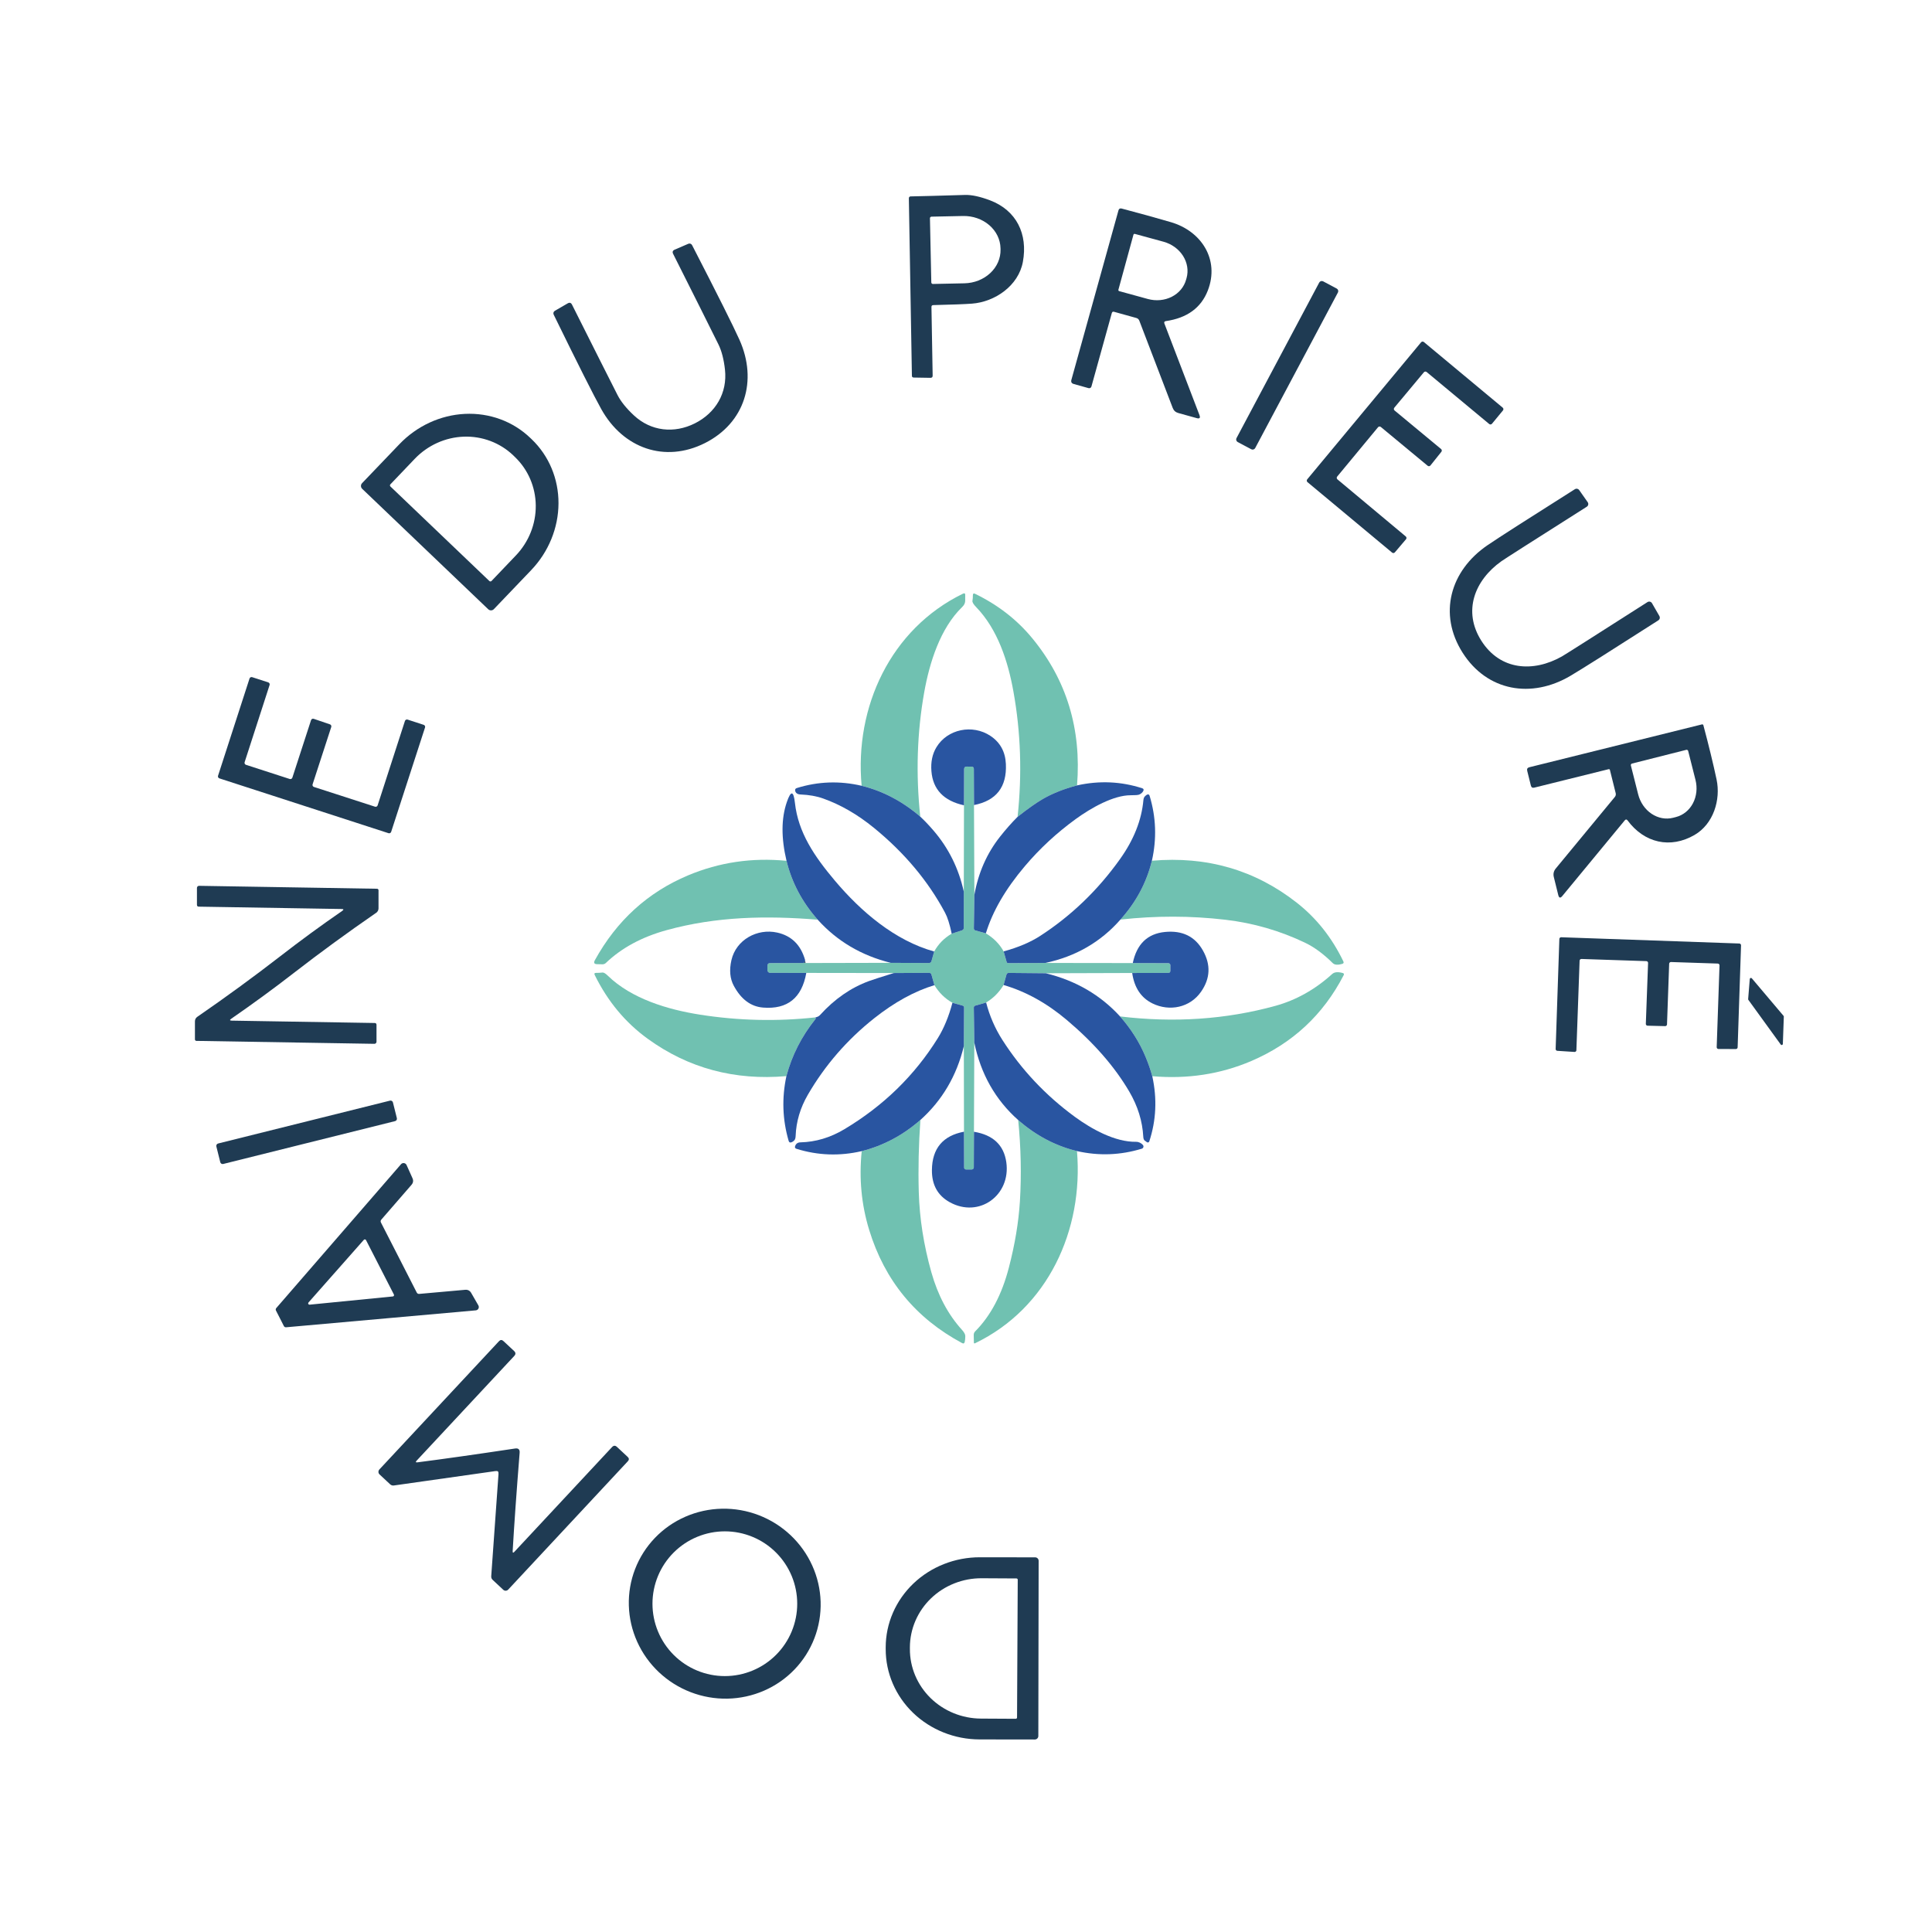 <svg xmlns="http://www.w3.org/2000/svg" width="274" height="274" viewBox="0 0 274 274" fill="none"><path d="M132.364 43.27C132.185 43.274 132.097 43.363 132.101 43.539L132.271 53.271C132.274 53.483 132.168 53.587 131.953 53.584L129.586 53.545C129.414 53.542 129.328 53.454 129.328 53.282L128.895 28.107C128.894 28.075 128.9 28.043 128.912 28.012C128.923 27.982 128.941 27.954 128.963 27.931C128.986 27.908 129.013 27.889 129.042 27.876C129.072 27.863 129.104 27.856 129.136 27.855C130.689 27.826 133.266 27.756 136.868 27.647C137.8 27.621 138.973 27.873 140.387 28.403C144.173 29.833 145.79 33.198 145.067 37.133C144.447 40.536 141.083 42.821 137.849 43.062C136.903 43.135 135.075 43.205 132.364 43.27ZM131.887 30.957L132.079 40.053C132.08 40.112 132.105 40.168 132.147 40.209C132.189 40.25 132.245 40.273 132.304 40.273L136.775 40.179C137.461 40.165 138.138 40.03 138.766 39.782C139.395 39.533 139.964 39.176 140.439 38.731C140.915 38.287 141.289 37.763 141.54 37.189C141.79 36.616 141.912 36.005 141.899 35.39L141.894 35.204C141.868 33.963 141.293 32.785 140.297 31.928C139.3 31.071 137.962 30.605 136.578 30.633L132.106 30.727C132.077 30.727 132.048 30.734 132.021 30.746C131.994 30.758 131.969 30.775 131.949 30.796C131.929 30.818 131.913 30.843 131.902 30.87C131.892 30.898 131.886 30.927 131.887 30.957Z" fill="#1F3B53"></path><path d="M165.14 45.89L170.11 58.867C170.264 59.272 170.132 59.416 169.716 59.299L167.113 58.576C166.725 58.47 166.46 58.231 166.318 57.858L161.583 45.49C161.506 45.285 161.362 45.154 161.15 45.095L157.994 44.218C157.833 44.175 157.729 44.233 157.681 44.394L154.788 54.817C154.777 54.858 154.757 54.898 154.73 54.932C154.704 54.966 154.671 54.995 154.633 55.016C154.595 55.038 154.554 55.051 154.511 55.056C154.468 55.062 154.424 55.059 154.382 55.047L152.289 54.461C151.975 54.377 151.862 54.177 151.949 53.863L158.624 29.833C158.69 29.603 158.84 29.517 159.073 29.576C161.609 30.244 163.94 30.889 166.066 31.51C170.379 32.776 172.998 36.815 171.294 41.204C170.34 43.656 168.358 45.101 165.348 45.539C165.132 45.572 165.063 45.689 165.14 45.89ZM160.75 33.28L158.613 41.095C158.603 41.135 158.609 41.177 158.629 41.213C158.65 41.249 158.683 41.275 158.723 41.287L162.794 42.404C163.948 42.719 165.168 42.605 166.185 42.088C167.202 41.572 167.934 40.694 168.219 39.648L168.285 39.418C168.427 38.9 168.455 38.356 168.367 37.818C168.28 37.28 168.078 36.757 167.775 36.28C167.471 35.803 167.071 35.382 166.597 35.039C166.123 34.696 165.585 34.44 165.014 34.283L160.942 33.171C160.902 33.161 160.86 33.166 160.824 33.187C160.788 33.207 160.762 33.241 160.75 33.28Z" fill="#1F3B53"></path><path d="M99.961 62.845C94.278 65.694 88.37 63.574 85.28 58.033C84.242 56.177 81.99 51.706 78.523 44.618C78.477 44.525 78.468 44.417 78.499 44.317C78.529 44.218 78.597 44.133 78.687 44.081L80.512 43.024C80.782 42.87 80.987 42.932 81.126 43.21C84.235 49.41 86.387 53.682 87.581 56.028C88.052 56.948 88.823 57.907 89.894 58.905C92.327 61.173 95.615 61.513 98.552 60.039C101.489 58.565 103.183 55.726 102.816 52.416C102.655 50.962 102.346 49.771 101.89 48.843C100.724 46.483 98.583 42.205 95.467 36.009C95.328 35.731 95.401 35.531 95.686 35.406L97.621 34.573C97.717 34.531 97.826 34.528 97.925 34.563C98.023 34.599 98.105 34.671 98.152 34.765C101.765 41.78 104.007 46.257 104.876 48.197C107.468 53.984 105.643 59.99 99.961 62.845Z" fill="#1F3B53"></path><path d="M178.015 63.545C177.964 63.641 177.877 63.713 177.772 63.745C177.668 63.777 177.555 63.766 177.459 63.715L175.533 62.691C175.437 62.64 175.365 62.552 175.333 62.448C175.302 62.344 175.312 62.231 175.364 62.135L187.095 40.071C187.146 39.975 187.234 39.903 187.338 39.871C187.442 39.839 187.555 39.85 187.651 39.901L189.577 40.925C189.673 40.976 189.745 41.064 189.777 41.168C189.809 41.272 189.798 41.385 189.747 41.481L178.015 63.545Z" fill="#1F3B53"></path><path d="M197.779 58.214L204.377 63.683C204.433 63.73 204.47 63.796 204.478 63.869C204.486 63.942 204.466 64.015 204.42 64.073L202.87 66.012C202.847 66.041 202.818 66.066 202.786 66.083C202.754 66.101 202.718 66.112 202.681 66.117C202.645 66.121 202.608 66.117 202.572 66.107C202.537 66.097 202.504 66.079 202.475 66.056L195.833 60.554C195.805 60.531 195.773 60.513 195.738 60.501C195.703 60.49 195.666 60.486 195.629 60.489C195.592 60.492 195.557 60.502 195.524 60.519C195.491 60.536 195.462 60.559 195.439 60.587L189.641 67.591C189.617 67.619 189.6 67.652 189.589 67.687C189.578 67.722 189.574 67.759 189.578 67.796C189.582 67.833 189.592 67.868 189.61 67.901C189.627 67.933 189.651 67.962 189.679 67.985L199.368 76.079C199.396 76.103 199.42 76.131 199.437 76.164C199.455 76.196 199.466 76.232 199.469 76.269C199.473 76.305 199.469 76.342 199.458 76.377C199.447 76.413 199.43 76.445 199.406 76.474L197.822 78.337C197.799 78.365 197.77 78.388 197.737 78.405C197.704 78.422 197.669 78.432 197.632 78.435C197.595 78.438 197.558 78.434 197.523 78.423C197.488 78.412 197.456 78.394 197.428 78.37L185.427 68.374C185.399 68.351 185.375 68.322 185.359 68.289C185.342 68.256 185.331 68.221 185.328 68.184C185.325 68.147 185.33 68.11 185.341 68.075C185.352 68.04 185.37 68.008 185.394 67.98L201.543 48.542C201.567 48.514 201.596 48.491 201.629 48.474C201.661 48.457 201.697 48.447 201.734 48.444C201.77 48.441 201.807 48.445 201.842 48.456C201.877 48.468 201.91 48.486 201.938 48.509L213.117 57.814C213.173 57.861 213.209 57.928 213.216 58.001C213.223 58.074 213.201 58.146 213.156 58.203L211.594 60.099C211.57 60.128 211.541 60.151 211.508 60.168C211.476 60.185 211.44 60.195 211.403 60.198C211.367 60.201 211.33 60.197 211.295 60.185C211.26 60.174 211.227 60.156 211.199 60.132L202.333 52.762C202.304 52.738 202.272 52.72 202.237 52.709C202.202 52.697 202.165 52.693 202.128 52.696C202.092 52.699 202.056 52.71 202.023 52.727C201.991 52.743 201.962 52.767 201.938 52.795L197.746 57.82C197.722 57.848 197.704 57.88 197.693 57.915C197.681 57.95 197.677 57.987 197.68 58.024C197.683 58.061 197.694 58.096 197.71 58.129C197.727 58.162 197.751 58.191 197.779 58.214Z" fill="#1F3B53"></path><path d="M51.369 69.328C51.315 69.277 51.272 69.215 51.241 69.148C51.211 69.08 51.194 69.007 51.192 68.932C51.19 68.858 51.203 68.784 51.229 68.714C51.256 68.645 51.296 68.581 51.347 68.528L56.641 62.998C59.109 60.416 62.449 58.869 65.927 58.698C69.405 58.528 72.735 59.747 75.186 62.089L75.399 62.291C77.849 64.633 79.219 67.904 79.207 71.386C79.194 74.868 77.801 78.275 75.333 80.858L70.04 86.392C69.936 86.499 69.795 86.561 69.646 86.564C69.497 86.567 69.353 86.511 69.245 86.409L51.369 69.328ZM55.37 68.993L69.404 82.403C69.445 82.442 69.499 82.463 69.556 82.462C69.612 82.461 69.666 82.438 69.706 82.397L73.163 78.775C74.996 76.858 76.01 74.309 75.983 71.689C75.956 69.07 74.891 66.594 73.021 64.807L72.785 64.576C71.859 63.691 70.763 63.002 69.56 62.548C68.357 62.094 67.07 61.883 65.774 61.929C64.477 61.975 63.196 62.276 62.003 62.815C60.81 63.354 59.73 64.12 58.822 65.07L55.364 68.692C55.325 68.733 55.304 68.787 55.305 68.844C55.306 68.9 55.329 68.954 55.37 68.993Z" fill="#1F3B53"></path><path d="M210.092 90.88C212.772 95.089 217.457 95.385 221.507 93.1C221.916 92.87 225.964 90.3 233.651 85.389C233.702 85.357 233.76 85.335 233.82 85.325C233.88 85.315 233.942 85.317 234.001 85.331C234.06 85.346 234.116 85.372 234.165 85.408C234.214 85.445 234.255 85.49 234.286 85.543L235.344 87.379C235.4 87.477 235.417 87.593 235.39 87.703C235.364 87.813 235.296 87.909 235.201 87.971C228.53 92.245 224.378 94.866 222.745 95.834C217.2 99.122 210.914 98.043 207.434 92.574C203.954 87.105 205.637 80.956 210.963 77.323C212.534 76.252 216.668 73.602 223.365 69.371C223.46 69.313 223.574 69.293 223.684 69.316C223.794 69.338 223.891 69.401 223.956 69.492L225.173 71.224C225.208 71.274 225.232 71.331 225.244 71.391C225.256 71.451 225.256 71.512 225.243 71.572C225.231 71.632 225.207 71.689 225.172 71.739C225.138 71.789 225.093 71.832 225.042 71.865C217.34 76.749 213.3 79.329 212.92 79.603C209.133 82.304 207.418 86.672 210.092 90.88Z" fill="#1F3B53"></path><path d="M44.519 111.606L53.183 114.406C53.257 114.431 53.338 114.425 53.408 114.39C53.478 114.355 53.531 114.294 53.556 114.22L57.43 102.246C57.442 102.209 57.461 102.175 57.486 102.145C57.511 102.115 57.542 102.091 57.577 102.073C57.611 102.055 57.649 102.044 57.688 102.041C57.727 102.038 57.766 102.042 57.803 102.054L60.093 102.8C60.167 102.825 60.228 102.878 60.263 102.948C60.298 103.017 60.304 103.098 60.28 103.172L55.474 117.979C55.449 118.053 55.396 118.114 55.326 118.149C55.256 118.184 55.175 118.19 55.101 118.165L31.11 110.389C31.036 110.364 30.975 110.311 30.94 110.241C30.905 110.172 30.899 110.091 30.924 110.017L35.39 96.224C35.415 96.15 35.468 96.089 35.538 96.054C35.607 96.019 35.688 96.013 35.762 96.037L38.047 96.777C38.121 96.802 38.182 96.855 38.217 96.925C38.252 96.995 38.258 97.076 38.234 97.15L34.694 108.093C34.669 108.167 34.675 108.248 34.71 108.318C34.745 108.388 34.806 108.441 34.88 108.466L41.089 110.477C41.163 110.501 41.244 110.495 41.313 110.461C41.383 110.426 41.437 110.365 41.462 110.291L44.114 102.131C44.126 102.094 44.146 102.059 44.172 102.03C44.197 102 44.229 101.976 44.264 101.959C44.299 101.941 44.337 101.931 44.377 101.929C44.416 101.926 44.455 101.932 44.492 101.945L46.794 102.728C46.867 102.753 46.928 102.806 46.963 102.876C46.998 102.946 47.004 103.027 46.98 103.101L44.333 111.233C44.309 111.307 44.315 111.388 44.349 111.458C44.384 111.528 44.445 111.581 44.519 111.606Z" fill="#1F3B53"></path><path d="M230.428 116.341L221.573 127.07C221.295 127.41 221.103 127.366 220.997 126.939L220.367 124.391C220.254 123.941 220.345 123.536 220.641 123.174L229.015 113.031C229.146 112.87 229.188 112.689 229.141 112.488L228.324 109.211C228.299 109.105 228.233 109.065 228.127 109.091L217.594 111.704C217.339 111.767 217.178 111.67 217.112 111.414L216.591 109.315C216.526 109.045 216.628 108.877 216.898 108.811L241.377 102.734C241.419 102.724 241.463 102.73 241.499 102.751C241.536 102.773 241.563 102.808 241.575 102.849C242.349 105.753 242.974 108.321 243.449 110.554C244.057 113.425 243.005 116.861 240.32 118.417C236.9 120.401 233.201 119.563 230.823 116.352C230.695 116.183 230.564 116.18 230.428 116.341ZM239.147 106.345L231.453 108.29C231.396 108.306 231.347 108.343 231.317 108.395C231.287 108.446 231.279 108.507 231.294 108.564L232.33 112.663C232.473 113.227 232.714 113.76 233.04 114.232C233.366 114.704 233.77 115.105 234.229 115.413C234.689 115.72 235.195 115.929 235.718 116.026C236.241 116.123 236.771 116.107 237.278 115.979L237.684 115.875C238.708 115.615 239.576 114.913 240.096 113.925C240.616 112.936 240.746 111.741 240.457 110.603L239.421 106.509C239.414 106.481 239.401 106.453 239.384 106.429C239.366 106.406 239.344 106.385 239.318 106.37C239.293 106.355 239.265 106.345 239.235 106.34C239.206 106.336 239.176 106.338 239.147 106.345Z" fill="#1F3B53"></path><path d="M39.73 135.63C42.547 133.442 45.478 131.295 48.525 129.191C48.781 129.012 48.754 128.921 48.443 128.917L28.189 128.583C28.017 128.579 27.931 128.49 27.931 128.314V125.925C27.931 125.886 27.939 125.847 27.954 125.81C27.97 125.774 27.992 125.741 28.02 125.714C28.048 125.686 28.081 125.664 28.118 125.65C28.154 125.635 28.194 125.628 28.233 125.629L53.479 126.045C53.533 126.045 53.585 126.067 53.623 126.106C53.661 126.145 53.682 126.198 53.682 126.254V128.824C53.682 128.947 53.653 129.069 53.596 129.178C53.54 129.286 53.458 129.379 53.359 129.449C49.274 132.265 45.354 135.129 41.599 138.041C38.782 140.226 35.85 142.37 32.803 144.475C32.547 144.654 32.575 144.745 32.885 144.749L53.139 145.083C53.311 145.087 53.397 145.176 53.397 145.351V147.741C53.397 147.78 53.389 147.819 53.374 147.855C53.359 147.892 53.337 147.924 53.308 147.952C53.28 147.98 53.247 148.001 53.211 148.016C53.174 148.03 53.135 148.037 53.096 148.037L27.849 147.62C27.796 147.62 27.744 147.598 27.706 147.559C27.668 147.52 27.646 147.467 27.646 147.412V144.842C27.646 144.718 27.676 144.597 27.732 144.488C27.789 144.379 27.87 144.286 27.97 144.217C32.054 141.4 35.974 138.538 39.73 135.63Z" fill="#1F3B53"></path><path d="M224.022 136.244L223.567 148.947C223.566 148.98 223.558 149.013 223.544 149.044C223.529 149.074 223.509 149.101 223.484 149.124C223.459 149.146 223.43 149.163 223.398 149.174C223.366 149.185 223.332 149.19 223.299 149.188L220.855 149.029C220.79 149.023 220.73 148.993 220.687 148.944C220.644 148.895 220.622 148.831 220.625 148.766L221.151 133.164C221.152 133.131 221.16 133.099 221.174 133.069C221.188 133.038 221.208 133.012 221.232 132.989C221.257 132.967 221.285 132.949 221.316 132.938C221.348 132.927 221.381 132.922 221.414 132.923L246.677 133.811C246.71 133.812 246.742 133.82 246.772 133.834C246.802 133.848 246.829 133.868 246.852 133.892C246.874 133.917 246.891 133.945 246.903 133.977C246.914 134.008 246.919 134.041 246.918 134.074L246.435 148.53C246.435 148.563 246.428 148.596 246.414 148.626C246.401 148.657 246.382 148.684 246.358 148.707C246.334 148.73 246.306 148.748 246.275 148.76C246.244 148.772 246.211 148.777 246.178 148.777L243.717 148.771C243.683 148.771 243.65 148.764 243.618 148.751C243.587 148.738 243.559 148.718 243.535 148.694C243.512 148.669 243.493 148.64 243.481 148.608C243.469 148.576 243.464 148.542 243.465 148.508L243.865 136.918C243.867 136.885 243.862 136.852 243.85 136.821C243.839 136.79 243.822 136.761 243.799 136.736C243.777 136.712 243.75 136.692 243.72 136.678C243.69 136.664 243.657 136.656 243.624 136.655L236.988 136.436C236.955 136.434 236.922 136.439 236.891 136.451C236.859 136.462 236.831 136.479 236.806 136.502C236.782 136.524 236.762 136.551 236.748 136.581C236.734 136.611 236.726 136.644 236.725 136.677L236.418 145.286C236.415 145.352 236.387 145.414 236.338 145.459C236.29 145.504 236.226 145.529 236.16 145.527L233.662 145.467C233.628 145.466 233.595 145.459 233.564 145.445C233.534 145.431 233.506 145.412 233.483 145.387C233.46 145.363 233.442 145.334 233.43 145.302C233.419 145.271 233.414 145.237 233.415 145.204L233.733 136.573C233.734 136.54 233.729 136.507 233.718 136.475C233.707 136.444 233.689 136.416 233.667 136.391C233.644 136.367 233.617 136.347 233.587 136.333C233.557 136.319 233.525 136.311 233.492 136.31L224.285 136.003C224.252 136.001 224.219 136.006 224.188 136.018C224.157 136.029 224.128 136.046 224.104 136.069C224.079 136.091 224.06 136.118 224.046 136.148C224.032 136.178 224.024 136.211 224.022 136.244Z" fill="#1F3B53"></path><path d="M114.236 136.578C114.152 136.538 114.07 136.536 113.989 136.573C114.092 136.445 114.157 136.312 114.187 136.173L114.236 136.578Z" fill="#1F3B53"></path><path d="M252.551 148.141L247.959 141.806C247.935 141.775 247.923 141.736 247.926 141.697L248.156 138.841C248.159 138.809 248.171 138.778 248.191 138.752C248.211 138.726 248.239 138.707 248.27 138.697C248.301 138.687 248.335 138.686 248.366 138.696C248.398 138.705 248.426 138.723 248.447 138.748L252.946 144.069C252.973 144.101 252.986 144.143 252.984 144.184L252.847 148.053C252.845 148.087 252.832 148.119 252.811 148.145C252.791 148.172 252.762 148.191 252.73 148.2C252.697 148.21 252.663 148.209 252.631 148.199C252.599 148.188 252.571 148.168 252.551 148.141Z" fill="#1F3B53"></path><path d="M56.284 158.58C56.295 158.624 56.297 158.67 56.291 158.715C56.284 158.76 56.268 158.803 56.245 158.842C56.222 158.881 56.191 158.915 56.154 158.941C56.118 158.968 56.077 158.988 56.032 158.999L31.658 165.076C31.614 165.087 31.569 165.089 31.524 165.083C31.479 165.076 31.436 165.06 31.397 165.037C31.358 165.014 31.324 164.983 31.297 164.946C31.27 164.91 31.251 164.869 31.24 164.825L30.683 162.591C30.672 162.547 30.67 162.502 30.677 162.457C30.683 162.412 30.699 162.369 30.722 162.33C30.745 162.291 30.776 162.257 30.813 162.23C30.849 162.203 30.891 162.184 30.935 162.173L55.309 156.096C55.353 156.085 55.398 156.083 55.443 156.089C55.488 156.096 55.531 156.111 55.57 156.135C55.609 156.158 55.643 156.189 55.67 156.225C55.697 156.262 55.716 156.303 55.727 156.347L56.284 158.58Z" fill="#1F3B53"></path><path d="M56.565 178.341C56.612 178.436 57.458 180.091 59.102 183.306C59.178 183.452 59.299 183.518 59.464 183.503L65.968 182.922C66.352 182.889 66.639 183.039 66.829 183.372L67.842 185.131C67.882 185.199 67.904 185.277 67.906 185.357C67.908 185.436 67.89 185.515 67.853 185.585C67.817 185.656 67.763 185.716 67.697 185.76C67.631 185.804 67.554 185.831 67.475 185.838L40.568 188.238C40.507 188.244 40.445 188.231 40.391 188.201C40.336 188.171 40.291 188.124 40.261 188.068C40.093 187.728 39.907 187.361 39.703 186.967C39.502 186.568 39.313 186.201 39.138 185.865C39.11 185.809 39.098 185.746 39.105 185.685C39.112 185.623 39.137 185.566 39.176 185.52L56.877 165.107C56.929 165.048 56.995 165.003 57.07 164.976C57.144 164.949 57.224 164.941 57.302 164.953C57.38 164.965 57.453 164.997 57.516 165.045C57.579 165.092 57.629 165.155 57.66 165.227L58.493 167.08C58.654 167.427 58.609 167.746 58.356 168.039L54.077 172.971C53.971 173.095 53.954 173.232 54.027 173.382C55.671 176.597 56.517 178.25 56.565 178.341ZM55.715 183.865C55.746 183.862 55.776 183.852 55.801 183.835C55.827 183.818 55.848 183.795 55.863 183.768C55.878 183.741 55.885 183.71 55.885 183.679C55.885 183.648 55.878 183.618 55.863 183.591L51.907 175.87C51.892 175.843 51.872 175.821 51.848 175.804C51.823 175.787 51.795 175.776 51.766 175.773C51.736 175.769 51.706 175.772 51.678 175.782C51.65 175.793 51.625 175.809 51.605 175.831L43.747 184.725C43.723 184.753 43.708 184.787 43.704 184.824C43.699 184.86 43.706 184.897 43.722 184.93C43.738 184.962 43.764 184.989 43.796 185.008C43.827 185.026 43.864 185.034 43.9 185.032L55.715 183.865Z" fill="#1F3B53"></path><path d="M73.558 205.527C73.671 205.63 73.717 205.805 73.695 206.053C73.249 211.636 72.92 216.275 72.708 219.973C72.694 220.236 72.776 220.27 72.955 220.077L86.797 205.231C87.024 204.987 87.258 204.978 87.499 205.204L89.017 206.618C89.232 206.819 89.24 207.027 89.039 207.243L72.073 225.442C71.982 225.538 71.858 225.594 71.727 225.599C71.597 225.605 71.471 225.558 71.377 225.469L69.881 224.072C69.724 223.929 69.652 223.752 69.667 223.54C70.01 218.71 70.354 213.884 70.697 209.062C70.708 208.872 70.683 208.746 70.621 208.684C70.555 208.625 70.427 208.609 70.237 208.635C65.451 209.314 60.661 209.994 55.868 210.673C55.657 210.702 55.474 210.644 55.32 210.498L53.824 209.1C53.729 209.013 53.674 208.891 53.67 208.76C53.666 208.63 53.713 208.502 53.802 208.404L70.769 190.211C70.969 189.995 71.178 189.988 71.393 190.189L72.911 191.603C73.152 191.826 73.16 192.059 72.933 192.304L59.091 207.149C58.912 207.343 58.952 207.423 59.211 207.391C62.886 206.919 67.491 206.267 73.026 205.434C73.275 205.394 73.452 205.425 73.558 205.527Z" fill="#1F3B53"></path><path d="M115.498 232.343C114.862 233.991 113.904 235.495 112.677 236.771C111.451 238.047 109.981 239.068 108.35 239.778C106.72 240.487 104.962 240.87 103.176 240.906C101.39 240.941 99.611 240.627 97.942 239.983C96.272 239.339 94.744 238.376 93.444 237.151C92.145 235.925 91.1 234.46 90.369 232.839C89.638 231.219 89.235 229.474 89.183 227.705C89.131 225.937 89.432 224.178 90.068 222.531C90.704 220.883 91.662 219.378 92.888 218.103C94.115 216.827 95.585 215.805 97.215 215.096C98.845 214.387 100.604 214.003 102.39 213.968C104.176 213.933 105.954 214.246 107.624 214.891C109.294 215.535 110.822 216.497 112.121 217.723C113.421 218.949 114.466 220.414 115.197 222.035C115.928 223.655 116.331 225.4 116.383 227.168C116.434 228.937 116.134 230.696 115.498 232.343ZM113.063 227.442C113.063 226.094 112.798 224.76 112.282 223.514C111.766 222.269 111.01 221.138 110.057 220.185C109.104 219.231 107.972 218.475 106.727 217.96C105.482 217.444 104.147 217.178 102.799 217.178C101.451 217.178 100.117 217.444 98.871 217.96C97.626 218.475 96.495 219.231 95.541 220.185C94.588 221.138 93.832 222.269 93.316 223.514C92.801 224.76 92.535 226.094 92.535 227.442C92.535 230.165 93.617 232.775 95.541 234.7C97.466 236.625 100.077 237.706 102.799 237.706C105.521 237.706 108.132 236.625 110.057 234.7C111.982 232.775 113.063 230.165 113.063 227.442Z" fill="#1F3B53"></path><path d="M147.258 246.205C147.258 246.27 147.246 246.334 147.221 246.394C147.196 246.454 147.16 246.508 147.114 246.554C147.068 246.6 147.014 246.636 146.954 246.661C146.894 246.686 146.83 246.699 146.765 246.699L138.929 246.688C135.391 246.682 132.001 245.329 129.504 242.927C127.007 240.526 125.607 237.272 125.612 233.881V233.618C125.615 231.939 125.963 230.277 126.636 228.727C127.309 227.177 128.294 225.769 129.534 224.584C130.775 223.399 132.247 222.459 133.866 221.82C135.486 221.18 137.221 220.852 138.973 220.855L146.809 220.866C146.94 220.866 147.065 220.918 147.158 221.01C147.25 221.103 147.302 221.228 147.302 221.359L147.258 246.205ZM144.239 243.581L144.337 224.039C144.337 223.991 144.318 223.945 144.285 223.911C144.251 223.877 144.205 223.858 144.157 223.858L139.23 223.831C137.899 223.823 136.579 224.07 135.347 224.558C134.114 225.045 132.993 225.763 132.047 226.671C131.101 227.579 130.348 228.659 129.833 229.849C129.318 231.039 129.049 232.316 129.043 233.607V233.859C129.03 236.464 130.085 238.967 131.974 240.819C133.864 242.671 136.434 243.719 139.121 243.734L144.053 243.761C144.077 243.762 144.101 243.758 144.123 243.749C144.146 243.74 144.167 243.727 144.184 243.71C144.201 243.694 144.215 243.673 144.225 243.651C144.234 243.629 144.239 243.605 144.239 243.581Z" fill="#1F3B53"></path><path d="M130.512 115.814C127.98 113.641 125.209 112.183 122.198 111.441C121.168 100.268 126.308 89.198 136.551 84.206C136.799 84.085 136.912 84.162 136.89 84.436C136.841 85.143 137.055 85.515 136.441 86.107C133.339 89.116 131.827 93.977 131.076 98.169C130.06 103.875 129.872 109.757 130.512 115.814Z" fill="#70C1B1"></path><path d="M152.749 111.387C150.864 111.887 149.237 112.536 147.867 113.332C146.95 113.865 145.766 114.702 144.316 115.842C144.966 109.796 144.769 103.87 143.724 98.065C142.957 93.779 141.488 89.258 138.452 86.113C138.058 85.707 137.879 85.406 137.915 85.209C137.959 84.953 137.979 84.694 137.975 84.43C137.975 84.182 138.085 84.113 138.304 84.222C141.537 85.797 144.228 87.886 146.376 90.491C151.264 96.413 153.389 103.378 152.749 111.387Z" fill="#70C1B1"></path><path d="M138.134 114.176L138.189 126.917L138.112 131.674C138.112 131.738 138.133 131.8 138.172 131.852C138.21 131.903 138.264 131.941 138.326 131.959L139.817 132.37C140.92 133.031 141.76 133.884 142.338 134.929L142.765 136.43C142.777 136.478 142.805 136.519 142.844 136.549C142.882 136.579 142.93 136.595 142.979 136.595L148.25 136.567L160.652 136.584L165.704 136.6C165.778 136.6 165.849 136.63 165.902 136.682C165.954 136.734 165.984 136.805 165.984 136.88V137.674C165.984 137.875 165.883 137.976 165.682 137.976L160.569 137.992L148.311 138.03L143.077 137.981C142.898 137.977 142.785 138.061 142.738 138.233L142.327 139.696C141.695 140.741 140.871 141.569 139.855 142.179L138.31 142.623C138.25 142.64 138.198 142.676 138.162 142.725C138.125 142.775 138.106 142.835 138.107 142.897L138.178 147.867L138.129 160.509L138.107 165.562C138.107 165.601 138.099 165.639 138.084 165.675C138.07 165.711 138.048 165.744 138.02 165.771C137.993 165.799 137.96 165.82 137.924 165.835C137.888 165.85 137.85 165.858 137.811 165.858H137.027C136.83 165.858 136.731 165.759 136.731 165.562L136.715 160.498L136.693 148.371L136.726 142.891C136.726 142.749 136.655 142.657 136.512 142.617L135.077 142.217C134.017 141.618 133.166 140.785 132.523 139.718L132.101 138.222C132.05 138.054 131.936 137.97 131.761 137.97L126.769 137.997L114.351 137.981L109.216 137.97C109.118 137.97 109.023 137.931 108.953 137.861C108.883 137.791 108.844 137.696 108.844 137.597V136.973C108.844 136.717 108.972 136.589 109.227 136.589L113.989 136.573C114.07 136.536 114.152 136.538 114.236 136.578L126.325 136.551L131.745 136.578C131.825 136.58 131.903 136.555 131.968 136.508C132.032 136.46 132.079 136.392 132.101 136.315L132.49 134.945C133.071 133.886 133.898 133.042 134.972 132.413L136.419 131.948C136.591 131.893 136.678 131.774 136.682 131.591L136.688 126.451L136.715 114.209L136.731 109.09C136.731 108.838 136.858 108.714 137.11 108.718L137.8 108.729C138.008 108.732 138.112 108.838 138.112 109.047L138.134 114.176Z" fill="#70C1B1"></path><path d="M111.545 122.084C112.294 125.167 113.77 127.951 115.973 130.435C108.707 129.838 101.599 129.969 94.525 131.92C91.017 132.888 88.149 134.439 85.921 136.573C85.789 136.697 85.632 136.759 85.45 136.759L84.693 136.743C84.27 136.735 84.16 136.547 84.365 136.178C87.463 130.559 91.867 126.55 97.577 124.149C102.005 122.29 106.661 121.601 111.545 122.084Z" fill="#70C1B1"></path><path d="M158.898 130.418C161.119 127.952 162.608 125.17 163.364 122.072C171.142 121.393 177.994 123.378 183.92 128.029C186.7 130.21 188.899 132.983 190.518 136.348C190.602 136.523 190.552 136.638 190.37 136.693C189.73 136.887 189.277 136.852 189.011 136.589C187.706 135.296 186.417 134.342 185.142 133.728C181.55 132 177.764 130.904 173.782 130.44C168.872 129.867 163.91 129.859 158.898 130.418Z" fill="#70C1B1"></path><path d="M115.644 144.288C115.699 144.383 115.703 144.46 115.655 144.518C113.69 146.966 112.314 149.666 111.529 152.618C104.175 153.257 97.623 151.494 91.872 147.33C88.694 145.032 86.188 142.02 84.354 138.293C84.244 138.074 84.312 137.968 84.556 137.975C84.834 137.979 85.128 137.963 85.439 137.926C85.618 137.904 85.866 138.048 86.184 138.359C89.56 141.652 94.705 143.181 99.259 143.899C104.703 144.754 110.164 144.884 115.644 144.288Z" fill="#70C1B1"></path><path d="M163.419 152.629C163.178 151.745 162.86 150.83 162.465 149.883C161.618 147.837 160.412 145.927 158.849 144.151C166.521 145.076 173.853 144.579 180.845 142.661C183.812 141.846 186.508 140.337 188.934 138.134C189.244 137.853 189.739 137.805 190.419 137.992C190.598 138.039 190.645 138.143 190.561 138.304C187.657 143.927 183.286 147.985 177.448 150.481C173.082 152.344 168.406 153.06 163.419 152.629Z" fill="#70C1B1"></path><path d="M130.534 158.833C130.285 162.332 130.208 165.741 130.303 169.058C130.409 172.792 131.003 176.58 132.084 180.424C133.009 183.708 134.459 186.437 136.436 188.611C136.746 188.954 136.901 189.248 136.901 189.493C136.898 189.826 136.87 190.1 136.819 190.315C136.764 190.531 136.64 190.585 136.447 190.48C129.856 186.947 125.463 181.596 123.267 174.429C122.167 170.837 121.815 167.113 122.21 163.255C125.26 162.491 128.035 161.017 130.534 158.833Z" fill="#70C1B1"></path><path d="M152.739 163.249C153.681 174.434 148.629 185.52 138.288 190.501C138.175 190.556 138.118 190.519 138.118 190.392L138.096 189.334C138.092 189.126 138.164 188.95 138.31 188.808C140.494 186.612 142.084 183.604 143.077 179.782C143.936 176.494 144.458 173.362 144.645 170.384C144.875 166.621 144.794 162.776 144.404 158.849C146.917 161.044 149.695 162.511 152.739 163.249Z" fill="#70C1B1"></path><path d="M138.135 114.176L138.113 109.047C138.113 108.838 138.008 108.732 137.8 108.729L137.11 108.718C136.858 108.714 136.732 108.838 136.732 109.091L136.715 114.209C133.844 113.577 132.304 111.966 132.096 109.375C131.99 108.068 132.227 106.933 132.808 105.972C134.37 103.391 137.915 102.679 140.453 104.356C141.844 105.276 142.579 106.61 142.656 108.356C142.805 111.611 141.298 113.551 138.135 114.176Z" fill="#2955A1"></path><path d="M122.199 111.442C125.209 112.183 127.98 113.641 130.512 115.815C131.104 116.363 131.726 117.017 132.38 117.777C134.525 120.264 135.961 123.156 136.688 126.451L136.682 131.592C136.679 131.774 136.591 131.893 136.419 131.948L134.972 132.414C134.691 131.08 134.377 130.09 134.03 129.443C131.63 124.95 128.27 120.94 123.952 117.415C121.625 115.515 119.216 114.123 116.724 113.239C115.814 112.914 114.749 112.726 113.529 112.675C113.094 112.653 112.842 112.477 112.773 112.149C112.733 111.955 112.808 111.827 112.998 111.765C116.019 110.822 119.086 110.715 122.199 111.442Z" fill="#2955A1"></path><path d="M139.817 132.369L138.326 131.958C138.265 131.94 138.21 131.903 138.172 131.852C138.133 131.8 138.112 131.738 138.113 131.673L138.189 126.917C138.741 123.786 139.954 121.033 141.828 118.658C142.632 117.639 143.461 116.7 144.316 115.842C145.766 114.702 146.95 113.865 147.867 113.332C149.237 112.535 150.865 111.887 152.75 111.386C155.906 110.685 158.986 110.82 161.989 111.792C162.19 111.858 162.241 111.986 162.142 112.176C162.025 112.402 161.83 112.574 161.556 112.691C161.392 112.756 160.992 112.787 160.356 112.784C157.912 112.778 154.744 114.576 152.585 116.143C149.871 118.112 147.454 120.35 145.335 122.856C142.592 126.1 140.752 129.271 139.817 132.369Z" fill="#2955A1"></path><path d="M132.49 134.945L132.101 136.315C132.079 136.392 132.032 136.46 131.968 136.508C131.903 136.555 131.825 136.58 131.745 136.578L126.325 136.551C122.164 135.517 118.713 133.478 115.973 130.435C113.77 127.951 112.295 125.167 111.546 122.084C110.778 118.839 110.793 116.063 111.589 113.754C112.163 112.081 112.547 112.123 112.74 113.88C113.206 118.072 115.48 121.431 118.412 124.906C122.111 129.295 126.928 133.405 132.49 134.945Z" fill="#2955A1"></path><path d="M163.364 122.072C162.608 125.17 161.119 127.953 158.898 130.419C156.1 133.604 152.551 135.654 148.251 136.567L142.979 136.594C142.93 136.595 142.882 136.579 142.844 136.549C142.805 136.519 142.777 136.477 142.765 136.43L142.338 134.929C144.409 134.362 146.137 133.63 147.522 132.731C151.931 129.871 155.702 126.245 158.832 121.853C160.794 119.11 161.903 116.318 162.159 113.48C162.181 113.235 162.259 113.047 162.394 112.915C162.508 112.806 162.603 112.733 162.679 112.696C162.862 112.619 162.983 112.676 163.041 112.866C163.958 115.891 164.066 118.96 163.364 122.072Z" fill="#2955A1"></path><path d="M114.187 136.173C114.158 136.312 114.092 136.445 113.99 136.573L109.227 136.589C108.972 136.589 108.844 136.717 108.844 136.973V137.598C108.844 137.696 108.883 137.791 108.953 137.861C109.023 137.931 109.118 137.97 109.217 137.97L114.351 137.981C113.716 141.536 111.672 143.174 108.219 142.897C106.487 142.758 105.105 141.729 104.071 139.811C103.523 138.799 103.41 137.587 103.731 136.173C104.389 133.279 107.392 131.63 110.225 132.26C112.26 132.713 113.58 134.017 114.187 136.173Z" fill="#2955A1"></path><path d="M160.57 137.992L165.682 137.976C165.883 137.976 165.984 137.875 165.984 137.674V136.88C165.984 136.805 165.954 136.734 165.902 136.682C165.85 136.63 165.778 136.6 165.704 136.6L160.652 136.584C161.214 133.887 162.738 132.417 165.222 132.172C167.684 131.931 169.478 132.81 170.603 134.808C171.732 136.814 171.648 138.754 170.351 140.628C168.779 142.913 165.863 143.494 163.447 142.31C161.828 141.514 160.869 140.074 160.57 137.992Z" fill="#2955A1"></path><path d="M132.523 139.718C129.713 140.566 126.869 142.128 123.991 144.404C120.147 147.447 117.007 151.066 114.57 155.26C113.493 157.119 112.915 159.066 112.839 161.101C112.828 161.401 112.76 161.615 112.636 161.742C112.53 161.859 112.402 161.945 112.252 162C112.044 162.08 111.909 162.013 111.847 161.797C110.97 158.794 110.864 155.735 111.529 152.618C112.314 149.666 113.69 146.967 115.655 144.519C115.703 144.46 115.699 144.384 115.644 144.289C115.88 144.239 116.116 144.152 116.291 143.96C118.348 141.687 120.668 140.078 123.251 139.132C123.718 138.96 124.891 138.582 126.769 137.998L131.761 137.97C131.937 137.97 132.05 138.054 132.101 138.222L132.523 139.718Z" fill="#2955A1"></path><path d="M148.311 138.03C152.552 139.064 156.065 141.105 158.849 144.152C160.412 145.927 161.618 147.838 162.466 149.884C162.86 150.83 163.178 151.745 163.419 152.629C164.117 155.815 163.974 158.898 162.992 161.879C162.98 161.911 162.962 161.941 162.938 161.965C162.914 161.989 162.885 162.007 162.853 162.017C162.821 162.028 162.787 162.031 162.754 162.026C162.721 162.021 162.69 162.008 162.663 161.989C162.561 161.92 162.458 161.846 162.356 161.77C162.228 161.675 162.157 161.492 162.142 161.222C162.025 159.011 161.364 156.876 160.159 154.816C158.08 151.272 155.121 147.882 151.281 144.645C148.446 142.255 145.461 140.606 142.327 139.696L142.738 138.233C142.785 138.061 142.898 137.977 143.077 137.981L148.311 138.03Z" fill="#2955A1"></path><path d="M139.855 142.179C140.348 144.082 141.114 145.847 142.151 147.472C144.873 151.725 148.305 155.367 152.448 158.399C154.805 160.12 158.125 161.978 161.112 161.934C161.507 161.929 161.857 162.12 162.082 162.372C162.12 162.414 162.146 162.463 162.159 162.518C162.172 162.572 162.171 162.628 162.157 162.682C162.142 162.736 162.114 162.785 162.075 162.824C162.036 162.864 161.987 162.894 161.934 162.91C158.898 163.837 155.833 163.951 152.739 163.249C149.695 162.511 146.917 161.045 144.404 158.849C141.17 155.977 139.095 152.317 138.178 147.867L138.107 142.897C138.106 142.835 138.125 142.775 138.162 142.725C138.198 142.676 138.25 142.64 138.31 142.623L139.855 142.179Z" fill="#2955A1"></path><path d="M136.693 148.371C135.674 152.576 133.621 156.063 130.534 158.833C128.035 161.017 125.26 162.491 122.209 163.255C119.082 163.982 115.997 163.872 112.954 162.926C112.764 162.864 112.7 162.74 112.762 162.554C112.883 162.199 113.133 162.018 113.513 162.011C115.679 161.96 117.756 161.341 119.743 160.153C125.289 156.836 129.708 152.531 133 147.237C133.862 145.849 134.554 144.175 135.077 142.217L136.512 142.617C136.655 142.658 136.726 142.749 136.726 142.891L136.693 148.371Z" fill="#2955A1"></path><path d="M136.715 160.499L136.732 165.562C136.732 165.759 136.83 165.858 137.028 165.858H137.811C137.85 165.858 137.889 165.85 137.924 165.835C137.96 165.821 137.993 165.799 138.02 165.771C138.048 165.744 138.07 165.711 138.085 165.675C138.099 165.639 138.107 165.601 138.107 165.562L138.129 160.509C140.836 160.952 142.365 162.389 142.716 164.822C143.384 169.519 138.847 172.812 134.682 170.494C132.98 169.548 132.141 168.023 132.167 165.918C132.203 162.875 133.719 161.068 136.715 160.499Z" fill="#2955A1"></path></svg>
